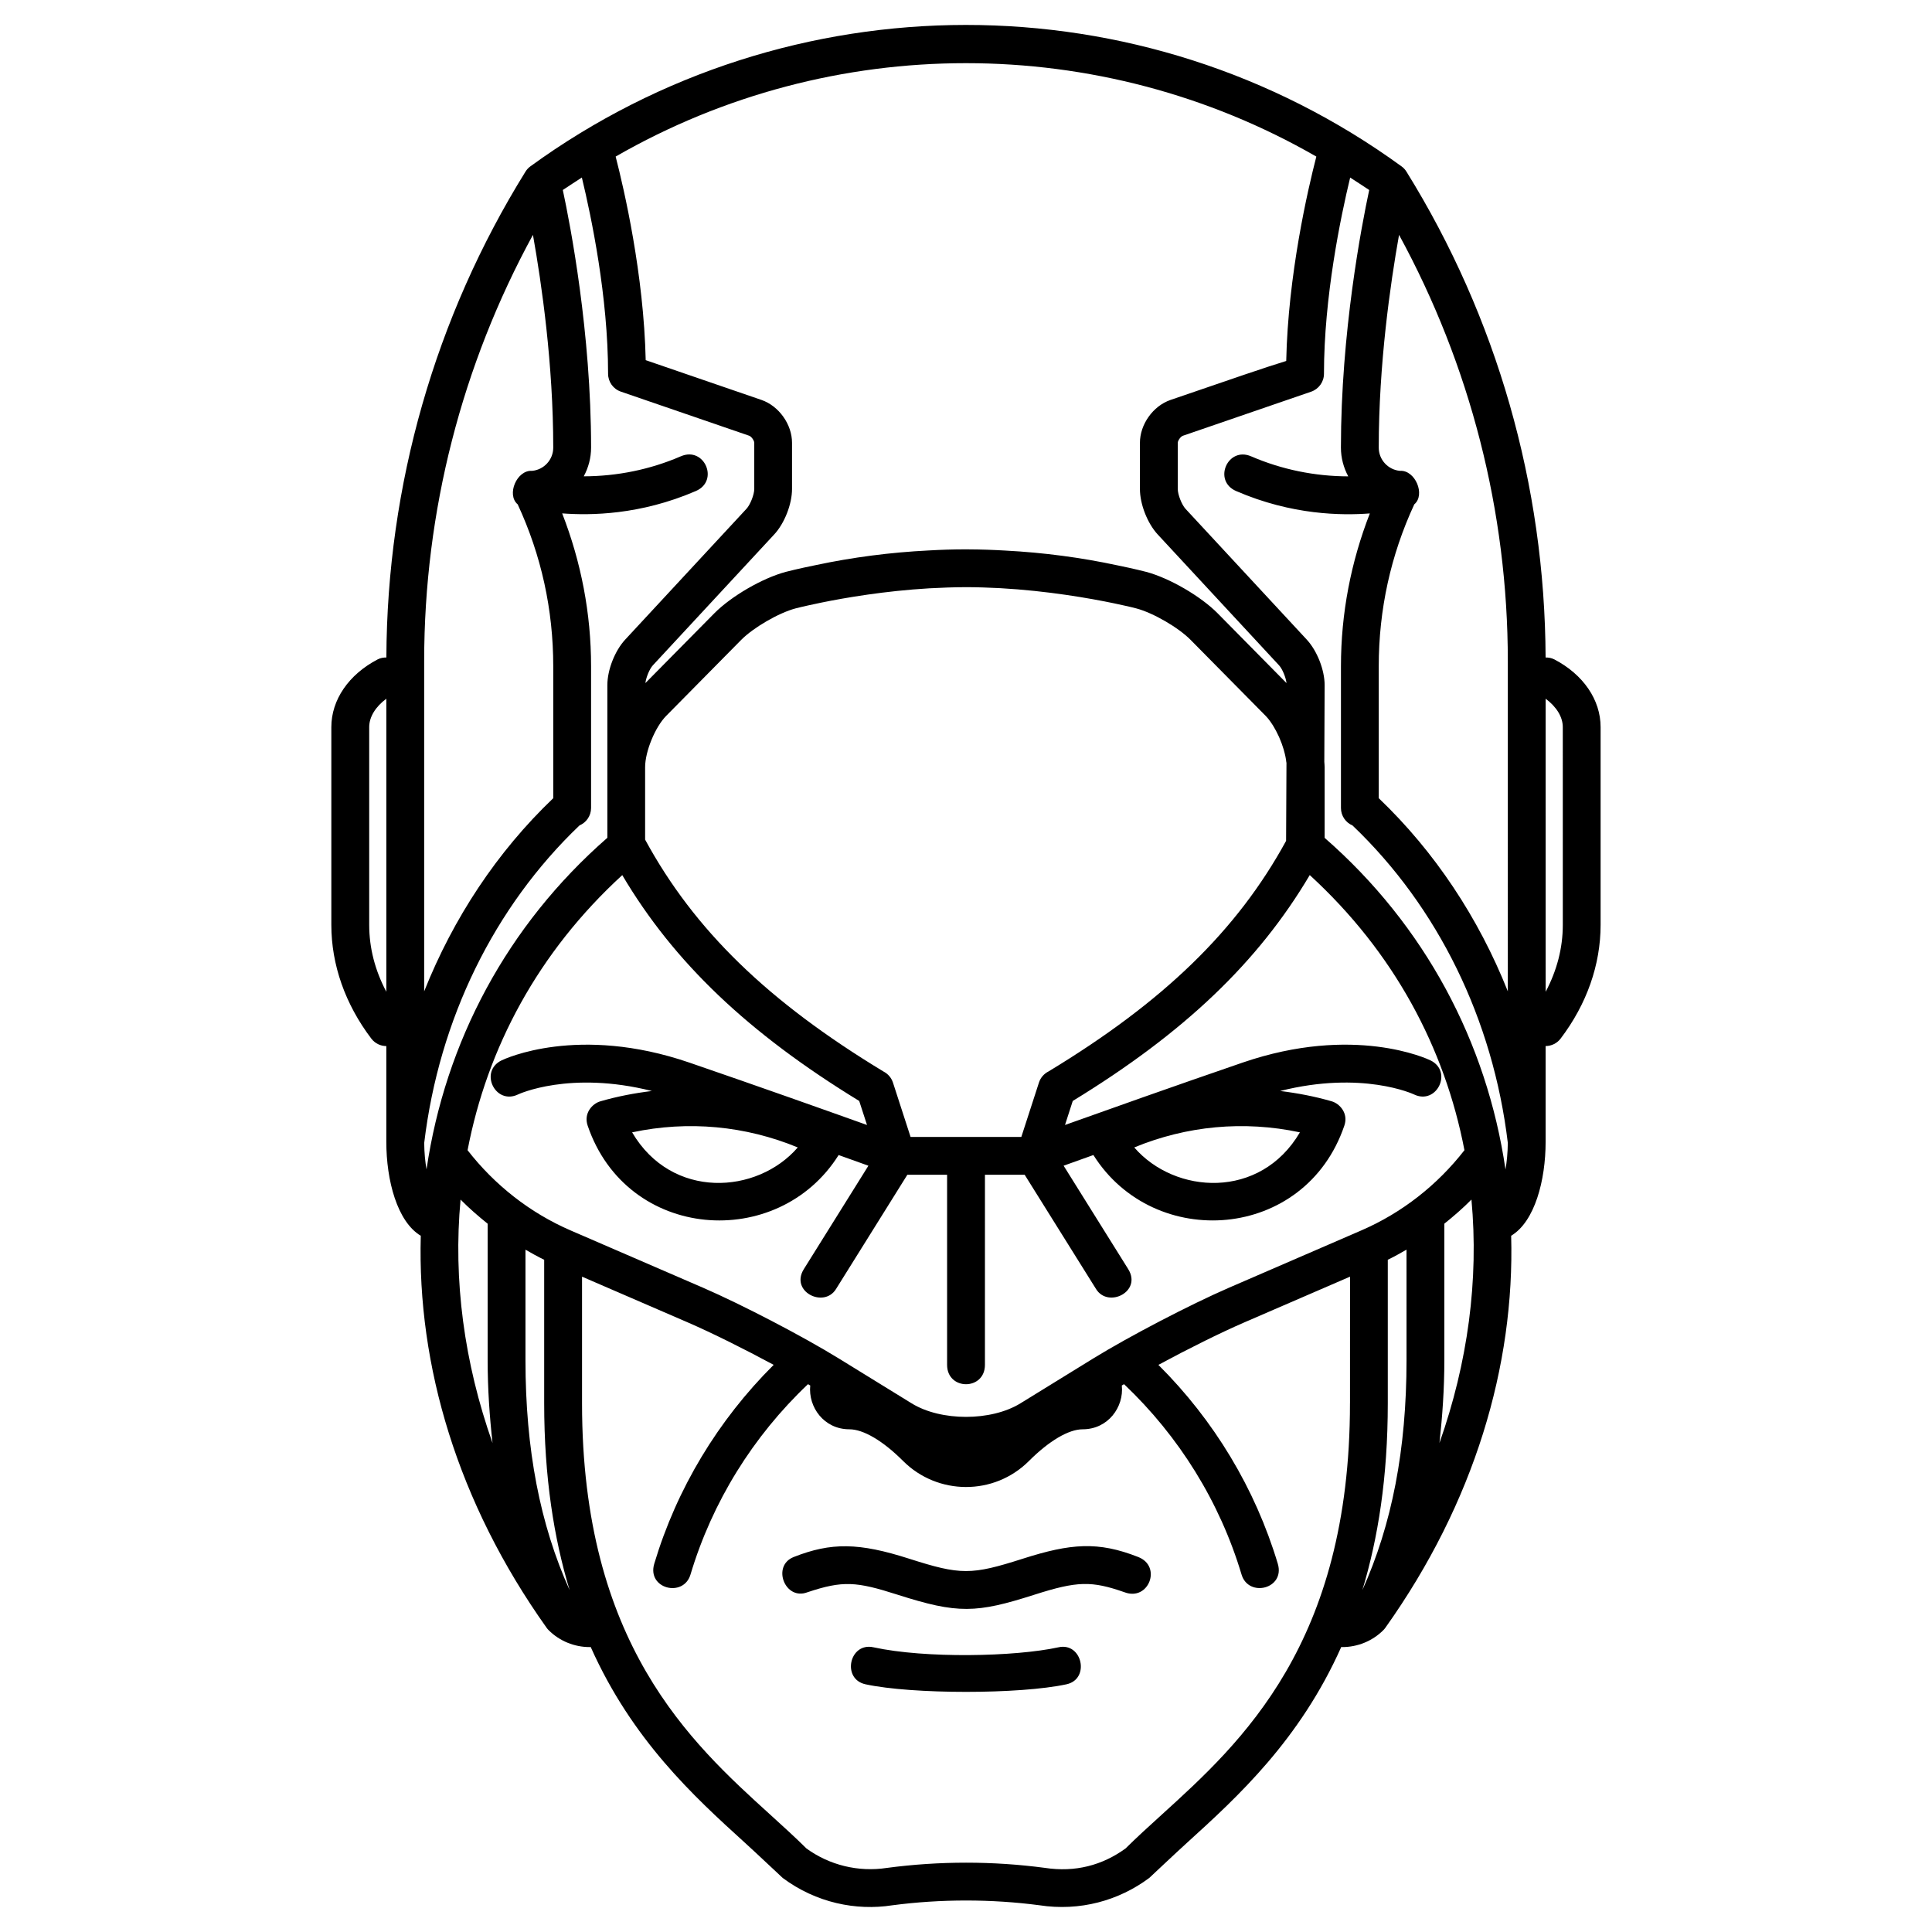 <?xml version="1.0" encoding="UTF-8"?>
<!-- Uploaded to: ICON Repo, www.iconrepo.com, Generator: ICON Repo Mixer Tools -->
<svg fill="#000000" width="800px" height="800px" version="1.1" viewBox="144 144 512 512" xmlns="http://www.w3.org/2000/svg">
 <path d="m445.61 556.61c-10.609-4.172-17.84-3.598-30.512 0.449-13.715 4.383-16.488 4.387-30.191 0.004-13.281-4.258-20.633-4.348-30.527-0.453-5.961 2.297-2.367 11.652 3.598 9.355 9.422-3.141 12.949-2.852 23.875 0.645 15.984 5.113 20.871 4.934 36.305-0.004 11.332-3.617 15.09-3.707 23.859-0.641 6.391 2.43 9.996-6.898 3.594-9.355zm-21.098 23.941c-11.531 2.516-35.301 2.992-49.027 0-6.387-1.41-8.5 8.402-2.133 9.801 12.367 2.684 40.934 2.684 53.297 0 6.309-1.383 4.144-11.211-2.137-9.801zm131.4-261.8c-0.742-0.387-1.527-0.516-2.312-0.508-0.18-45.645-12.914-90.141-36.867-128.74-0.336-0.551-0.781-1.027-1.309-1.41-68.754-50.035-162.24-49.918-230.86-0.012-0.523 0.379-0.969 0.855-1.309 1.41-23.961 38.605-36.688 83.109-36.863 128.75-0.781 0-1.57 0.121-2.312 0.508-7.684 4.016-12.273 10.723-12.273 17.941v52.402c0 10.578 3.664 21.004 10.594 30.148 0.984 1.293 2.469 1.977 3.977 1.984v25.352c0 10.273 2.891 21.18 9.133 24.918-0.945 34.379 9.707 70.648 33.344 103.88 0.16 0.227 0.344 0.441 0.539 0.637 2.926 2.926 6.883 4.484 10.887 4.484 0.09 0 0.172-0.023 0.258-0.031 11 24.652 27.367 39.621 40.797 51.816 3.43 3.109 9.906 9.254 10.098 9.402 8.828 6.578 19.406 8.734 29 7.246 12.906-1.703 26.312-1.688 39.016-0.016 10.711 1.656 21.07-1.23 29.105-7.231 0.195-0.145 6.664-6.293 10.098-9.402 13.43-12.195 29.801-27.176 40.797-51.816 0.09 0.004 0.176 0.031 0.266 0.031 4.004 0 7.957-1.559 10.883-4.484 0.195-0.191 0.371-0.406 0.539-0.637 23.633-33.23 34.289-69.5 33.336-103.89 6.242-3.738 9.133-14.641 9.133-24.914v-25.352c1.512-0.012 2.996-0.691 3.977-1.984 6.934-9.141 10.594-19.566 10.594-30.148v-52.398c0-7.219-4.578-13.926-12.266-17.941zm-309.53 88.078c-2.988-5.656-4.539-11.586-4.539-17.738v-52.398c0-2.719 1.688-5.402 4.539-7.527zm246.46-221.33c-2.273 8.812-7.492 31.332-7.981 54.16-5.133 1.562-14.172 4.664-30.668 10.332-4.621 1.586-8.102 6.473-8.102 11.359v12.234c0 4.031 1.988 9.109 4.727 12.066l32.133 34.66c0.902 0.973 1.809 3.211 1.988 4.715l-18.258-18.496c-4.481-4.535-12.809-9.359-18.969-10.988-0.316-0.082-3.102-0.805-7.566-1.715-9.551-2.055-19.531-3.387-29.699-3.918-3.168-0.188-6.418-0.301-9.742-0.316-0.137 0-0.277-0.004-0.414-0.004-0.102 0-0.203-0.004-0.301-0.004-3.359 0-6.66 0.105-9.871 0.293-10.148 0.504-20.219 1.812-29.992 3.898-4.641 0.938-7.543 1.688-7.863 1.773-6.156 1.633-14.484 6.453-18.965 10.988l-18.262 18.488c0.188-1.523 1.09-3.742 1.984-4.711l32.145-34.668c2.742-2.957 4.731-8.035 4.731-12.066v-12.234c0-4.887-3.488-9.77-8.105-11.359l-30.672-10.539c-0.516-22.758-5.699-45.168-7.965-53.953 57.363-33.004 128.32-33.004 185.69 0.004zm-7.914 160.59-0.102 20.75c-12.965 23.734-32.457 42.637-62.941 61.094-1.195 0.594-2.125 1.641-2.551 2.949l-4.672 14.414h-29.352l-4.672-14.414c-0.418-1.273-1.32-2.301-2.469-2.898-30.668-18.555-50.227-37.562-63.207-61.477v-19.207c0-4.152 2.656-10.621 5.57-13.574l19.895-20.152c3.231-3.266 9.957-7.164 14.395-8.34 2.223-0.578 4.523-1.039 6.805-1.531 6.445-1.316 16.852-3.094 28.602-3.793 3.246-0.168 6.492-0.301 9.75-0.309 3.023-0.004 6.039 0.125 9.043 0.266 12.652 0.707 23.844 2.691 30.305 4.039 1.941 0.438 3.914 0.82 5.805 1.328 4.445 1.168 11.168 5.066 14.391 8.34l19.902 20.152c0.621 0.629 1.223 1.441 1.793 2.332 0.059 0.086 0.105 0.156 0.16 0.242 0.551 0.891 1.066 1.875 1.531 2.898 0.039 0.098 0.09 0.188 0.125 0.281 0.457 1.055 0.863 2.144 1.176 3.219 0.012 0.051 0.02 0.102 0.035 0.152 0.316 1.109 0.551 2.195 0.648 3.195 0.035 0.016 0.035 0.027 0.035 0.043zm-228.52-26.879c0-39.684 9.992-78.438 28.828-112.97 2.328 13.047 5.379 34.359 5.379 56.383 0 3.211-2.457 5.859-5.598 6.156-4.066-0.293-6.852 6.332-3.824 8.879 6.254 13.477 9.422 27.906 9.422 42.918v34.953c-14.883 14.207-26.453 31.73-34.207 51.188zm0.012 127.67c3.93-32.723 18.516-62.531 41.156-84.137 1.797-0.762 3.062-2.539 3.062-4.621v-37.551c0-14.066-2.644-27.633-7.656-40.52 7.453 0.559 20.641 0.465 35.434-5.93 6.242-2.695 2.262-11.891-3.977-9.203-8.117 3.512-16.902 5.297-25.738 5.309 1.219-2.273 1.941-4.852 1.941-7.609 0-30.457-5.457-58.773-7.492-68.27 1.672-1.125 3.367-2.203 5.047-3.305 2.519 10.434 6.949 31.625 6.949 52 0 2.141 1.359 4.047 3.387 4.742l34.012 11.688c0.578 0.203 1.34 1.27 1.34 1.879v12.234c0 1.473-1.059 4.172-2.062 5.25l-32.137 34.66c-2.742 2.957-4.731 8.031-4.731 12.066v40.461c-26.586 23.211-42.98 54.16-47.918 87.871-0.359-2.019-0.598-4.356-0.617-7.016zm9.633 15.023c2.254 2.281 4.68 4.383 7.18 6.394v36.184c0 7.68 0.516 14.902 1.289 21.922-7.527-21.289-10.449-43.254-8.469-64.5zm17.203 42.57v-29.297c1.621 0.941 3.258 1.855 4.957 2.676v38.039c0 19.602 2.59 35.789 6.742 49.504-7.832-17.332-11.699-37.301-11.699-60.922zm218.5 11.418c0 63.73-28.809 89.879-49.836 108.97-3.461 3.133-6.707 6.098-9.633 8.996-6.133 4.457-13.336 6.387-21.41 5.144-13.773-1.824-27.887-1.84-41.855 0.016-7.527 1.152-15.184-0.707-21.305-5.152-2.922-2.902-6.184-5.859-9.629-8.992-21.035-19.09-49.844-45.238-49.844-108.97v-33.574l28.043 12.133c6.328 2.742 14.941 7.027 22.742 11.238-14.746 14.676-25.676 32.77-31.645 52.695-1.996 6.676 7.75 9.074 9.602 2.875 5.758-19.234 16.539-36.617 31.141-50.453 0.207 0.121 0.395 0.238 0.594 0.352-0.578 5.723 3.633 11.609 10.375 11.609 3.715 0 8.891 3.055 14.219 8.383 9.133 9.145 24.113 9.285 33.379 0 5.336-5.332 10.516-8.383 14.223-8.383 6.727 0 10.969-5.894 10.375-11.609 0.203-0.117 0.379-0.23 0.586-0.352 14.605 13.84 25.387 31.211 31.145 50.453 1.848 6.191 11.602 3.797 9.602-2.875-5.977-19.926-16.898-38.012-31.641-52.688 7.805-4.223 16.418-8.504 22.742-11.246l28.043-12.133-0.008 33.566zm-32.027-30.648c-10.289 4.465-26.43 12.871-35.98 18.746l-19.355 11.93c-7.754 4.758-21.035 4.758-28.773 0l-19.363-11.93c-9.543-5.875-25.684-14.281-35.988-18.746l-35.047-15.164c-10.797-4.672-20.152-12.051-27.312-21.262 5.203-27.125 18.703-52.48 40.996-72.902 13.629 23.035 33.246 41.785 62.793 59.852l2.066 6.367c-10.801-3.863-29.156-10.387-47.066-16.531-29.508-10.121-48.949-0.988-49.762-0.598-6.055 2.938-1.676 11.949 4.367 9.027 0.145-0.074 13.715-6.383 35.453-0.906-4.578 0.559-9.148 1.426-13.68 2.742-2.082 0.605-4.465 3.133-3.344 6.43 10.41 30.59 50.453 33.336 66.512 7.801 3.043 1.082 5.762 2.055 7.891 2.828l-17.105 27.391c-3.727 5.965 5.297 10.453 8.508 5.305l18.918-30.301h10.531v50.375c0 6.848 10.027 6.848 10.027 0l0.004-50.379h10.523l18.93 30.301c3.211 5.148 12.238 0.66 8.504-5.305l-17.109-27.391c2.125-0.766 4.848-1.742 7.891-2.828 16.062 25.539 56.105 22.793 66.508-7.801 1.129-3.293-1.266-5.824-3.336-6.43-4.535-1.316-9.109-2.18-13.68-2.742 21.73-5.477 35.301 0.832 35.449 0.906 6.039 2.922 10.414-6.09 4.367-9.027-0.812-0.387-20.258-9.523-49.766 0.598-17.91 6.144-36.266 12.672-47.066 16.531l2.055-6.367c29.57-18.07 49.176-36.824 62.805-59.859 22.297 20.426 35.789 45.781 40.996 72.91-7.164 9.203-16.516 16.582-27.316 21.254zm-114.31-37.16c-10.785 12.465-33.402 13.906-43.902-4 14.906-3.18 30.066-1.715 43.902 4zm89.168 0c13.836-5.715 28.988-7.18 43.902-4-10.504 17.906-33.117 16.465-43.902 4zm72.156 56.391c0 23.613-3.871 43.574-11.699 60.91 4.152-13.715 6.734-29.895 6.734-49.496v-38.039c1.699-0.82 3.34-1.738 4.961-2.676zm8.73 21.922c0.77-7.012 1.293-14.238 1.293-21.922v-36.184c2.492-2.004 4.926-4.102 7.184-6.394 1.977 21.246-0.949 43.219-8.477 64.5zm17.496-72.477c-4.934-33.711-21.34-64.664-47.926-87.879v-18.73c0-0.457-0.059-0.945-0.086-1.426l0.086-20.312c0-4.035-1.996-9.109-4.734-12.066l-32.133-34.66c-0.996-1.082-2.055-3.777-2.055-5.25v-12.234c0-0.609 0.766-1.676 1.344-1.879 0 0 33.379-11.465 33.992-11.68 2.023-0.691 3.41-2.602 3.41-4.746 0-20.348 4.422-41.562 6.941-52.004 1.684 1.098 3.375 2.18 5.047 3.301-2.035 9.488-7.496 37.812-7.496 68.277 0 2.754 0.727 5.336 1.941 7.609-8.832-0.016-17.613-1.797-25.738-5.309-6.231-2.684-10.207 6.508-3.969 9.203 14.793 6.398 27.98 6.488 35.43 5.93-5.012 12.887-7.656 26.453-7.656 40.52v37.551c0 2.074 1.266 3.859 3.062 4.621 22.645 21.602 37.238 51.414 41.16 84.137-0.031 2.656-0.27 5-0.621 7.027zm0.621-47.199c-7.742-19.461-19.332-36.98-34.207-51.191v-34.953c0-15.012 3.168-29.438 9.418-42.918 3.027-2.543 0.246-9.168-3.82-8.879-3.144-0.301-5.598-2.949-5.598-6.156 0-22.027 3.055-43.332 5.379-56.383 18.836 34.543 28.828 73.293 28.828 112.97zm14.57-17.621c0 6.152-1.562 12.086-4.543 17.738l-0.004-77.672c2.848 2.125 4.543 4.805 4.543 7.527z"/>
</svg>